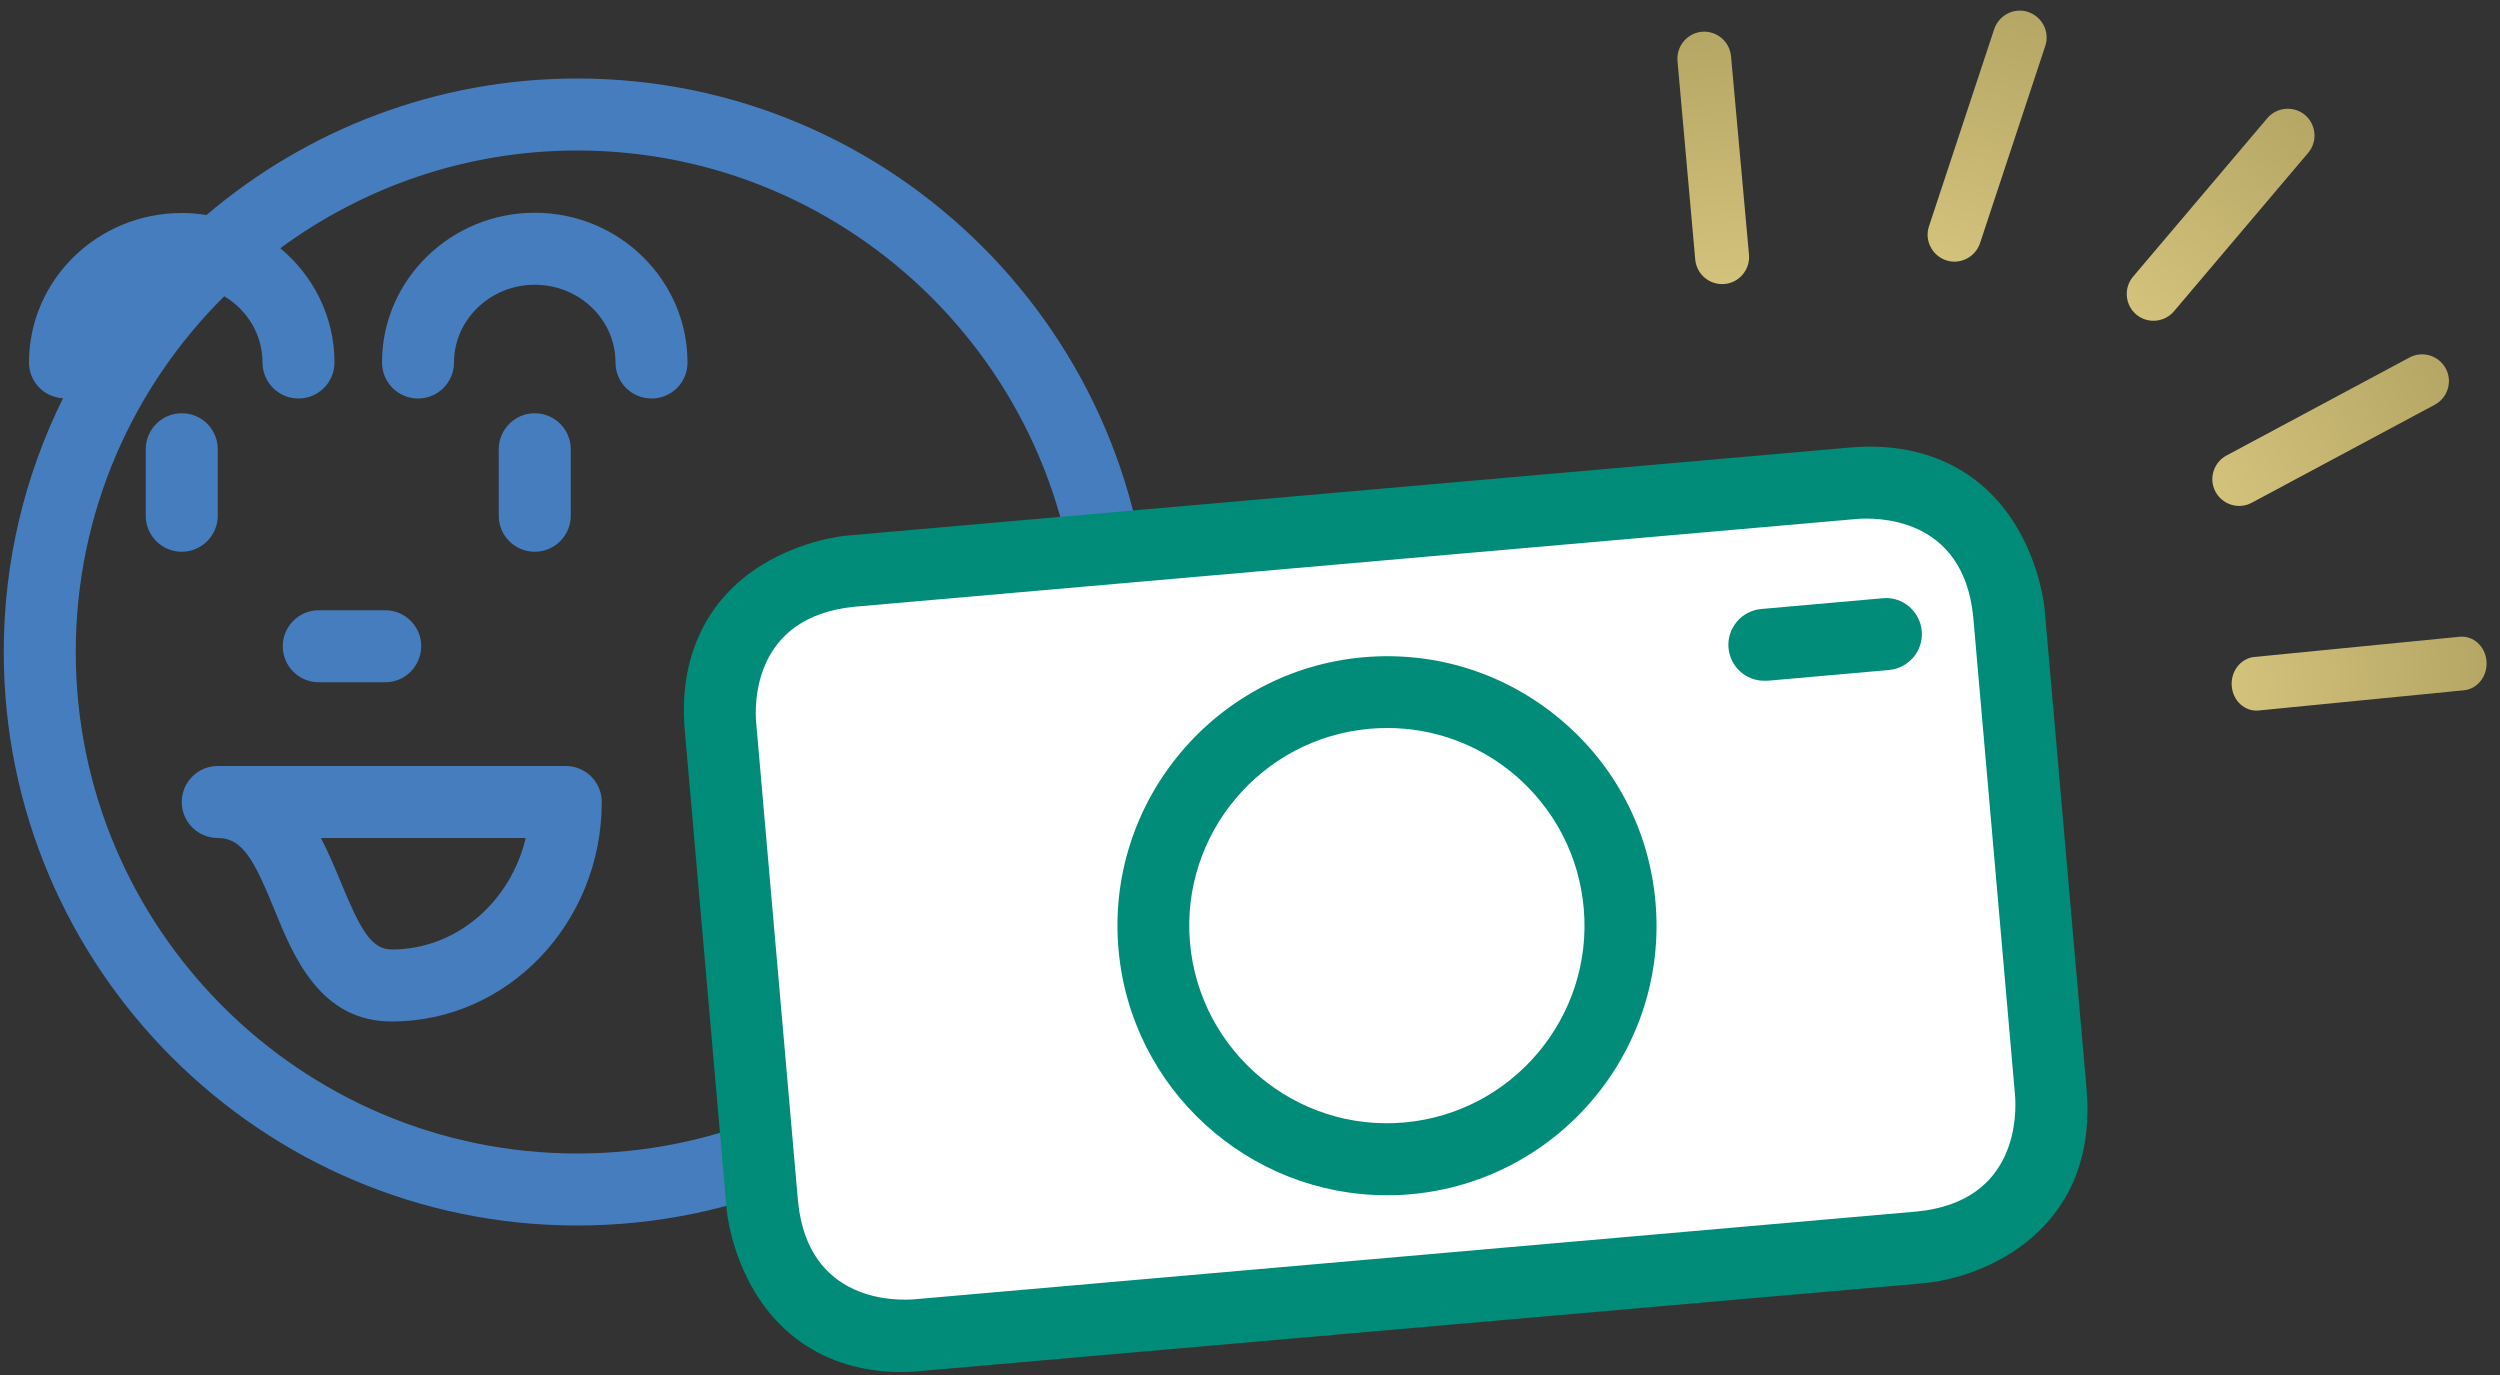 <?xml version="1.0" encoding="utf-8"?>
<!-- Generator: Adobe Illustrator 23.1.1, SVG Export Plug-In . SVG Version: 6.00 Build 0)  -->
<svg version="1.1" id="Ebene_1" xmlns="http://www.w3.org/2000/svg" xmlns:xlink="http://www.w3.org/1999/xlink" x="0px" y="0px"
	 viewBox="0 0 1000 550" style="enable-background:new 0 0 1000 550;" xml:space="preserve">
<rect x="0" y="0" width="1000" height="550" fill="#333333" stroke="none"/>
<style type="text/css">
	.st0{fill:none;}
	.st1{fill:#467DBE;}
	.st2{clip-path:url(#SVGID_2_);}
	.st3{fill:#FFFFFF;}
	.st4{fill:#008C78;}
	.st5{clip-path:url(#SVGID_4_);}
	.st6{fill:url(#SVGID_5_);}
	.st7{fill:url(#SVGID_6_);}
	.st8{fill:url(#SVGID_7_);}
	.st9{fill:url(#SVGID_8_);}
	.st10{fill:url(#SVGID_9_);}
</style>
<g>
	<rect x="1.5" y="1.2" class="st0" width="997" height="547.6"/>
</g>
<g>
	<path class="st1" d="M213.9,220.7c-7.9,0-14.4-6.4-14.4-14.4v-26.6c0-7.9,6.4-14.4,14.4-14.4c7.9,0,14.4,6.4,14.4,14.4v26.6
		C228.3,214.2,221.9,220.7,213.9,220.7z"/>
</g>
<g>
	<defs>
		<rect id="SVGID_1_" x="1.5" y="1.2" width="997" height="547.6"/>
	</defs>
	<clipPath id="SVGID_2_">
		<use xlink:href="#SVGID_1_"  style="overflow:visible;"/>
	</clipPath>
	<g class="st2">
		<path class="st1" d="M260.6,159.4c-7.9,0-14.4-6.4-14.4-14.4c0-17.2-14.5-31.1-32.3-31.1s-32.3,14-32.3,31.1
			c0,7.9-6.4,14.4-14.4,14.4c-7.9,0-14.4-6.4-14.4-14.4c0-33,27.4-59.9,61.1-59.9S275,112,275,145C275,153,268.6,159.4,260.6,159.4z
			"/>
	</g>
</g>
<g>
	<path class="st1" d="M154.1,272.9h-26.6c-7.9,0-14.4-6.4-14.4-14.4c0-7.9,6.4-14.4,14.4-14.4h26.6c7.9,0,14.4,6.4,14.4,14.4
		C168.4,266.5,162,272.9,154.1,272.9z"/>
</g>
<g>
	<path class="st1" d="M72.7,220.7c-7.9,0-14.4-6.4-14.4-14.4v-26.6c0-7.9,6.4-14.4,14.4-14.4s14.4,6.4,14.4,14.4v26.6
		C87.1,214.2,80.6,220.7,72.7,220.7z"/>
</g>
<g>
	<path class="st1" d="M156.7,408.6c-28.6,0-39.3-25.9-47-44.9c-8.1-19.8-12.7-28.5-22.6-28.5c-7.9,0-14.4-6.4-14.4-14.4
		c0-7.9,6.4-14.4,14.4-14.4h139.2c7.9,0,14.4,6.4,14.4,14.4C240.7,369.3,203,408.6,156.7,408.6z M128.4,335.3
		c3.1,5.9,5.6,12,7.9,17.5c7.6,18.4,12,27,20.4,27c25.8,0,47.5-19,53.6-44.6H128.4z"/>
</g>
<path class="st1" d="M230.9,31.4C174.4,31.4,122.6,52,82.6,86c-3.2-0.5-6.5-0.8-9.9-0.8C39,85.2,11.6,112,11.6,145
	c0,7.7,6,13.9,13.6,14.3C10,190,1.5,224.4,1.5,260.8c0,126.5,102.9,229.4,229.4,229.4s229.4-102.9,229.4-229.4
	C460.2,134.3,357.3,31.4,230.9,31.4z M230.9,461.4c-110.6,0-200.6-90-200.6-200.6c0-55.6,22.7-105.9,59.4-142.3
	C98.9,124,105,133.8,105,145c0,7.9,6.4,14.4,14.4,14.4c7.9,0,14.4-6.4,14.4-14.4c0-18.3-8.5-34.8-21.7-45.7
	c33.3-24.5,74.4-39.1,118.8-39.1c110.6,0,200.6,90,200.6,200.6C431.5,371.4,341.5,461.4,230.9,461.4z"/>
<g>
	<path class="st3" d="M340.4,228.4c0,0-57.3,5-52.3,62.3l16.7,191.1c0,0,5,57.3,62.3,52.3L768.1,499c0,0,57.3-5,52.3-62.3
		l-16.7-191.1c0,0-5-57.3-62.3-52.3L340.4,228.4z"/>
</g>
<g>
	<path class="st4" d="M360.5,548.8c-25.2,0-45.6-11-58.2-31.4c-9.9-16.1-11.6-32.5-11.7-34.3l-16.7-191.1
		c-2.5-28.8,8.5-52.3,31-66.1c16.1-9.9,32.5-11.6,34.3-11.7l0,0L740.1,179c28.8-2.5,52.3,8.5,66.1,31c9.9,16.1,11.6,32.5,11.7,34.3
		l16.7,191.1c5,56.6-40.6,75.7-65.3,77.9l-400.9,35.1C365.7,548.7,363.1,548.8,360.5,548.8z M341.7,242.7
		c-40.9,4.1-39.9,39.6-39.2,46.7l16.7,191.1c4,40.8,39.6,39.8,46.7,39.2l400.9-35.1c40.8-4,39.8-39.6,39.2-46.7l-16.7-191.1
		c-4-40.8-39.6-39.8-46.7-39.2L341.7,242.7z M341.7,242.7L341.7,242.7z"/>
</g>
<g>
	<rect x="1.5" y="1.2" class="st0" width="997" height="547.6"/>
</g>
<g>
	<path class="st4" d="M705.7,272.3c-7.4,0-13.6-5.6-14.3-13.1c-0.7-7.9,5.2-14.9,13.1-15.6l48.6-4.3c7.9-0.8,14.9,5.2,15.6,13.1
		c0.7,7.9-5.2,14.9-13.1,15.6l-48.6,4.3C706.5,272.2,706.1,272.3,705.7,272.3z"/>
</g>
<g>
	<defs>
		<rect id="SVGID_3_" x="1.5" y="1.2" width="997" height="547.6"/>
	</defs>
	<clipPath id="SVGID_4_">
		<use xlink:href="#SVGID_3_"  style="overflow:visible;"/>
	</clipPath>
	<g class="st5">
		<path class="st3" d="M563,463.4c51.4-4.5,89.4-49.8,84.9-101.2c-4.5-51.4-49.8-89.4-101.2-84.9s-89.4,49.8-84.9,101.2
			C466.2,429.8,511.6,467.9,563,463.4"/>
	</g>
	<g class="st5">
		<path class="st4" d="M554.7,478.1c-55.2,0-102.4-42.4-107.3-98.4c-5.2-59.2,38.8-111.6,98-116.8c28.7-2.5,56.6,6.3,78.7,24.8
			c22.1,18.5,35.6,44.5,38.1,73.2c5.2,59.2-38.8,111.6-98,116.8C561,478,557.9,478.1,554.7,478.1z M554.9,291.2
			c-2.3,0-4.7,0.1-7,0.3c-43.4,3.8-75.7,42.2-71.9,85.6c3.8,43.4,42.2,75.7,85.6,71.9c43.4-3.8,75.7-42.2,71.9-85.6
			c-1.8-21-11.8-40.1-27.9-53.7C591.3,297.7,573.5,291.2,554.9,291.2z"/>
	</g>
</g>
<linearGradient id="SVGID_5_" gradientUnits="userSpaceOnUse" x1="691.056" y1="121.844" x2="679.827" y2="8.229">
	<stop  offset="7.939385e-02" style="stop-color:#D3C27C"/>
	<stop  offset="0.972" style="stop-color:#B5A665"/>
</linearGradient>
<path class="st6" d="M689.8,113.6L689.8,113.6c-5.9,0.5-11.1-3.8-11.7-9.7L671,24.4c-0.5-5.9,3.8-11.1,9.7-11.7v0
	c5.9-0.5,11.1,3.8,11.7,9.7l7.2,79.5C700.1,107.8,695.7,113.1,689.8,113.6z"/>
<linearGradient id="SVGID_6_" gradientUnits="userSpaceOnUse" x1="801.47" y1="118.053" x2="790.24" y2="4.439" gradientTransform="matrix(0.916 0.402 -0.409 0.947 90.148 -321.247)">
	<stop  offset="7.939385e-02" style="stop-color:#D3C27C"/>
	<stop  offset="0.972" style="stop-color:#B5A665"/>
</linearGradient>
<path class="st7" d="M778.4,104.1L778.4,104.1c-5.6-1.9-8.7-8-6.8-13.6l26.1-78.9c1.9-5.6,8-8.7,13.6-6.8l0,0
	c5.6,1.9,8.7,8,6.8,13.6l-26.1,78.9C790.1,102.9,784,106,778.4,104.1z"/>
<linearGradient id="SVGID_7_" gradientUnits="userSpaceOnUse" x1="899.108" y1="103.74" x2="887.879" y2="-9.875" gradientTransform="matrix(0.7 0.714 -0.733 0.726 295.885 -585.026)">
	<stop  offset="7.939385e-02" style="stop-color:#D3C27C"/>
	<stop  offset="0.972" style="stop-color:#B5A665"/>
</linearGradient>
<path class="st8" d="M854.5,125.8L854.5,125.8c-4.5-3.8-5.1-10.6-1.3-15.1l53.7-63.4c3.8-4.5,10.6-5.1,15.1-1.3v0
	c4.5,3.8,5.1,10.6,1.3,15.1l-53.7,63.4C865.8,129,859,129.6,854.5,125.8z"/>
<linearGradient id="SVGID_8_" gradientUnits="userSpaceOnUse" x1="990.319" y1="117.027" x2="979.09" y2="3.413" gradientTransform="matrix(0.388 0.922 -0.949 0.406 605.397 -759.204)">
	<stop  offset="7.939385e-02" style="stop-color:#D3C27C"/>
	<stop  offset="0.972" style="stop-color:#B5A665"/>
</linearGradient>
<path class="st9" d="M886.2,196.7L886.2,196.7c-2.8-5.2-0.8-11.7,4.4-14.5l73.2-39.2c5.2-2.8,11.7-0.8,14.5,4.4v0
	c2.8,5.2,0.8,11.7-4.4,14.5l-73.2,39.2C895.5,203.9,889,201.9,886.2,196.7z"/>
<linearGradient id="SVGID_9_" gradientUnits="userSpaceOnUse" x1="1084.161" y1="120.555" x2="1073.836" y2="16.085" gradientTransform="matrix(-8.899472e-03 1.001 -1.099 9.013711e-03 1026.41 -810.851)">
	<stop  offset="7.939385e-02" style="stop-color:#D3C27C"/>
	<stop  offset="0.972" style="stop-color:#B5A665"/>
</linearGradient>
<path class="st10" d="M892.7,274.5L892.7,274.5c-0.5-5.9,3.5-11.1,8.9-11.7l82.3-8.1c5.4-0.5,10.2,3.8,10.7,9.7v0
	c0.5,5.9-3.5,11.1-8.9,11.7l-82.3,8.1C898,284.7,893.2,280.4,892.7,274.5z"/>
</svg>
